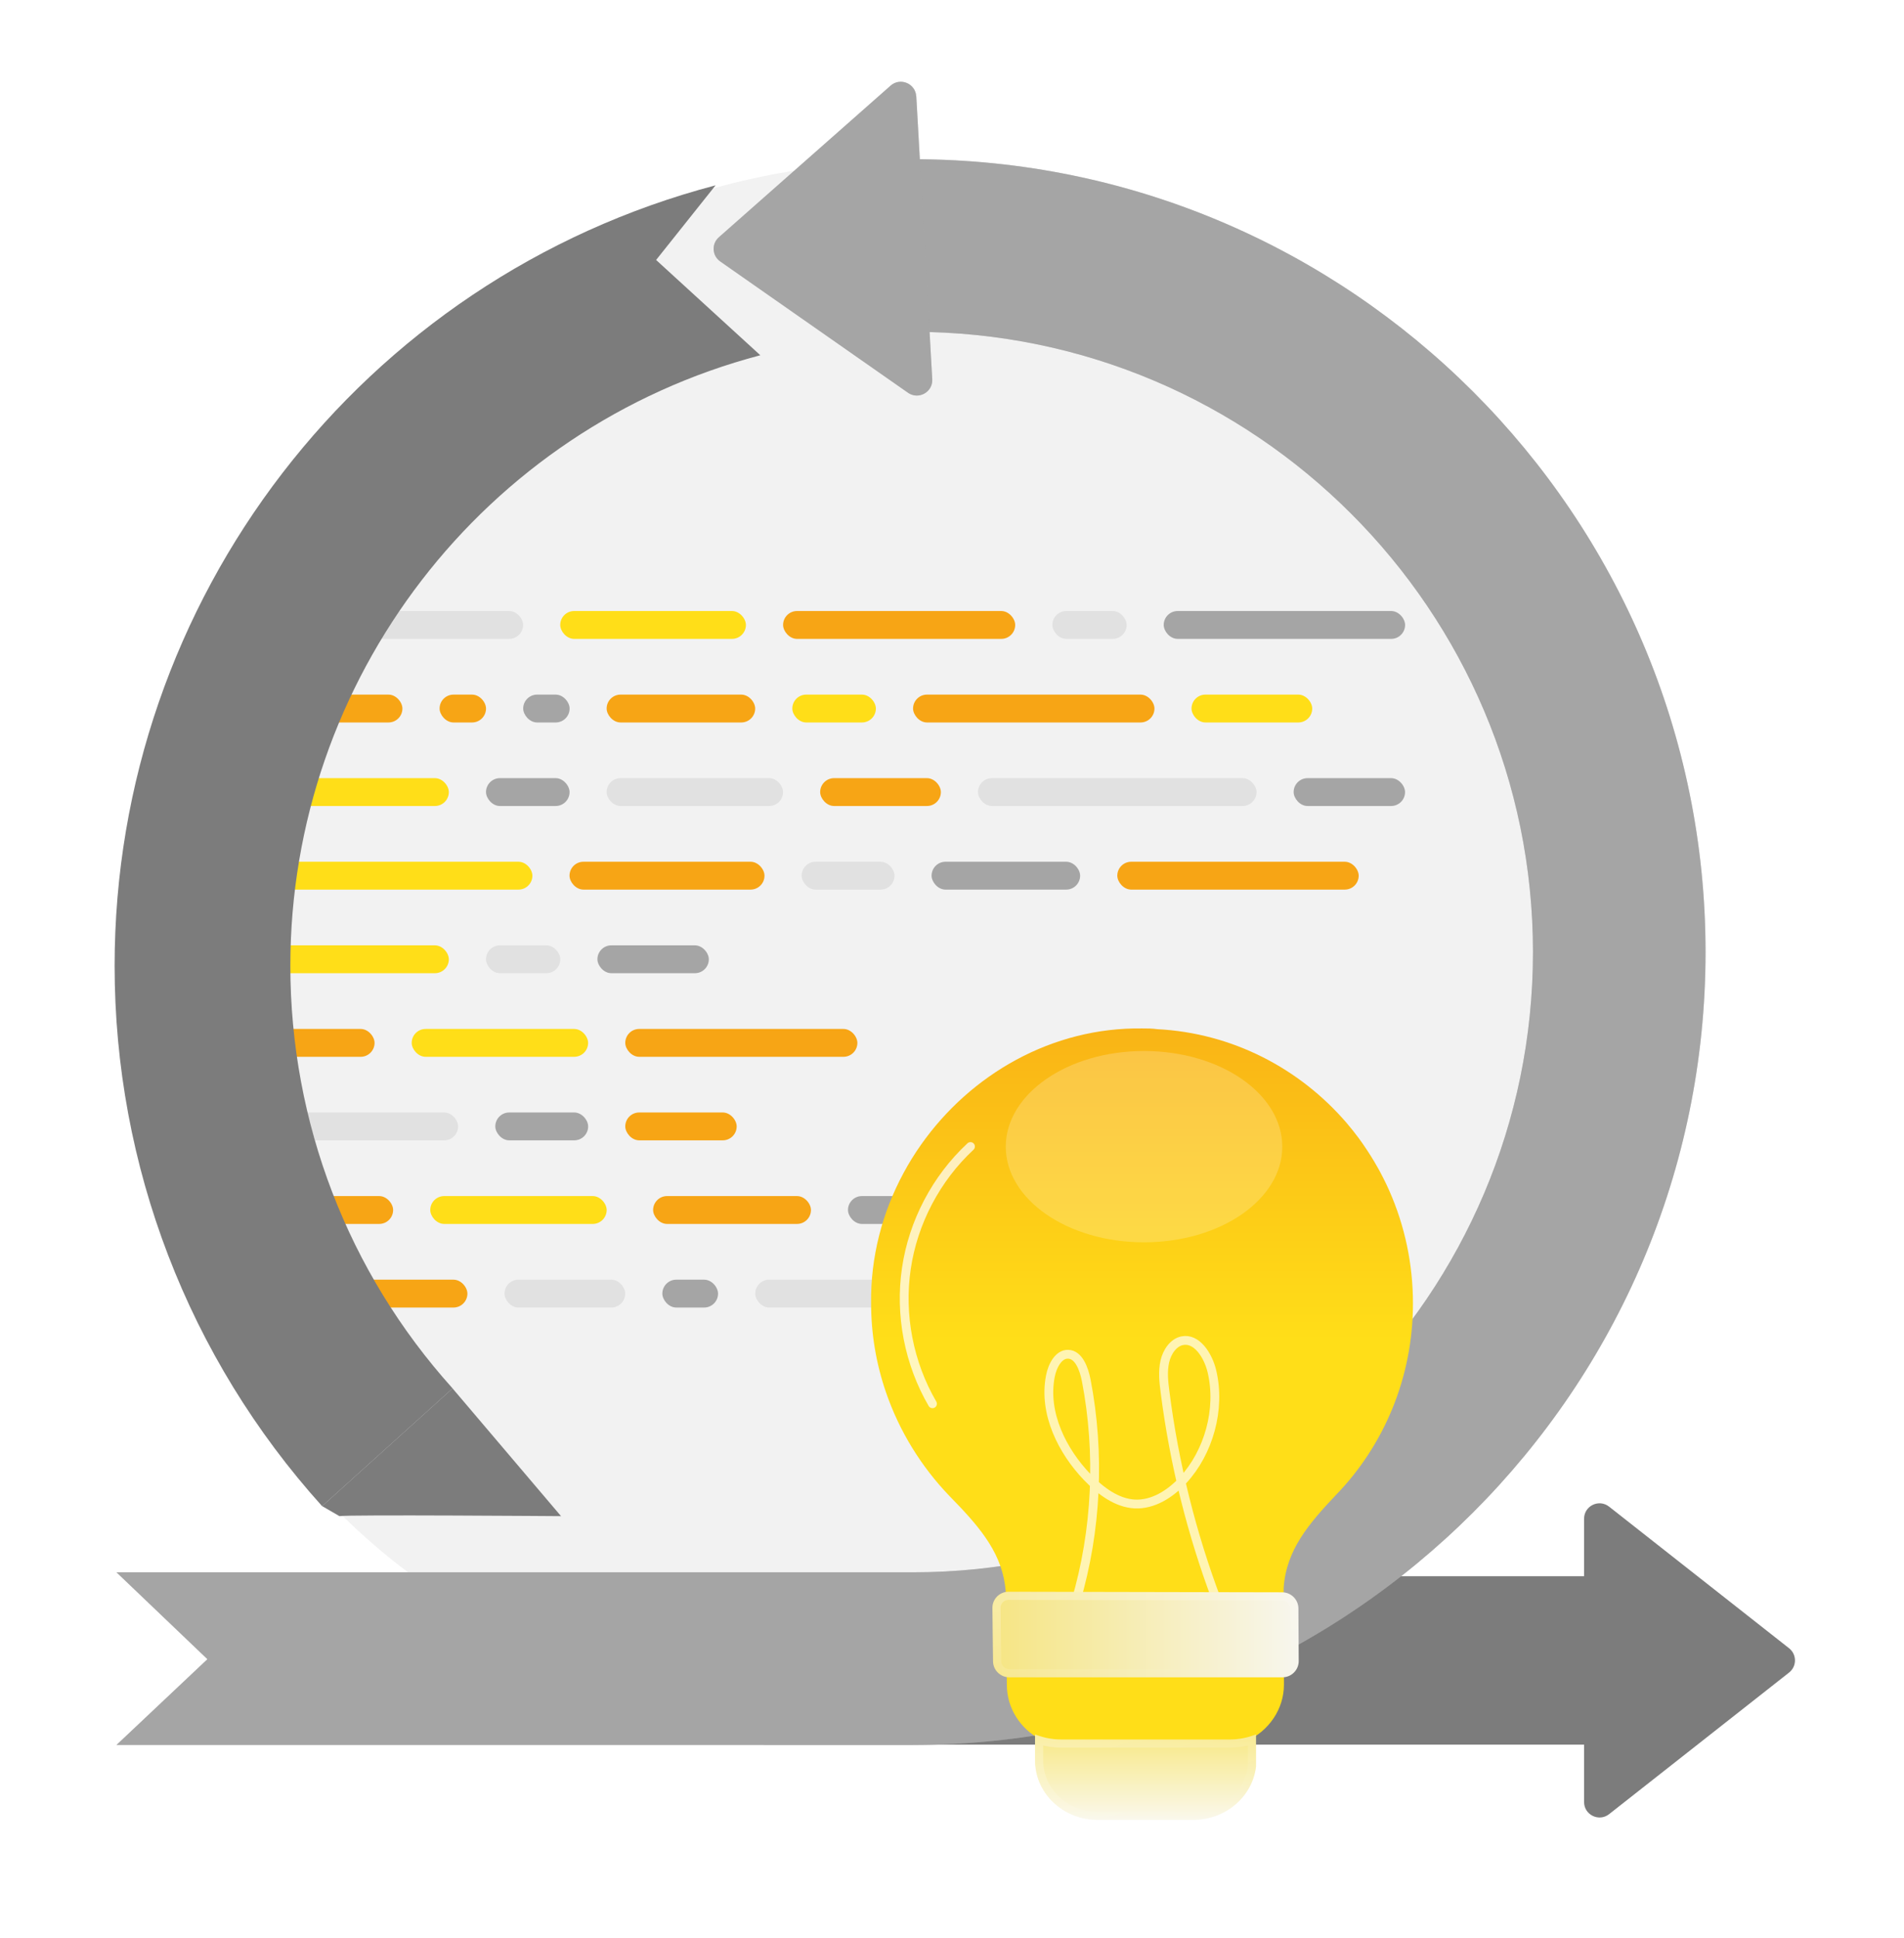 <svg width="400" height="407" viewBox="0 0 400 407" fill="none" xmlns="http://www.w3.org/2000/svg">
<path d="M355.93 196.763C355.93 281.009 254.091 356.085 166.099 356.085C78.108 356.085 25 281.247 25 197C31.78 112.254 101.837 34.051 189.828 34.051C277.819 34.051 355.93 112.516 355.93 196.763Z" fill="#F2F2F2"/>
<rect x="57.234" y="198.552" width="37.059" height="5.851" rx="2.926" fill="#FFDE18"/>
<rect x="102.102" y="198.552" width="15.604" height="5.851" rx="2.926" fill="#E1E1E1"/>
<rect x="125.508" y="198.552" width="23.405" height="5.851" rx="2.926" fill="#A5A5A5"/>
<rect x="57.234" y="216.111" width="21.455" height="5.851" rx="2.926" fill="#F7A515"/>
<rect x="86.492" y="216.111" width="37.059" height="5.851" rx="2.926" fill="#FFDE18"/>
<rect x="131.359" y="216.111" width="48.761" height="5.851" rx="2.926" fill="#F7A515"/>
<rect x="104.055" y="233.655" width="19.505" height="5.851" rx="2.926" fill="#A5A5A5"/>
<rect x="131.359" y="233.655" width="23.405" height="5.851" rx="2.926" fill="#F7A515"/>
<rect x="57.234" y="233.655" width="39.009" height="5.851" rx="2.926" fill="#E1E1E1"/>
<rect x="90.391" y="251.213" width="37.059" height="5.851" rx="2.926" fill="#FFDE18"/>
<rect x="137.211" y="251.213" width="33.158" height="5.851" rx="2.926" fill="#F7A515"/>
<rect x="178.148" y="251.213" width="27.306" height="5.851" rx="2.926" fill="#A5A5A5"/>
<rect x="57.234" y="251.213" width="25.356" height="5.851" rx="2.926" fill="#F7A515"/>
<rect x="105.992" y="268.772" width="25.356" height="5.851" rx="2.926" fill="#E1E1E1"/>
<rect x="139.148" y="268.772" width="11.703" height="5.851" rx="2.926" fill="#A5A5A5"/>
<rect x="158.664" y="268.772" width="39.009" height="5.851" rx="2.926" fill="#E1E1E1"/>
<rect x="205.461" y="268.772" width="25.356" height="5.851" rx="2.926" fill="#A5A5A5"/>
<rect x="238.617" y="268.772" width="50.712" height="5.851" rx="2.926" fill="#F7A515"/>
<rect x="57.234" y="268.772" width="40.96" height="5.851" rx="2.926" fill="#F7A515"/>
<rect x="57.234" y="180.994" width="54.613" height="5.851" rx="2.926" fill="#FFDE18"/>
<rect x="119.648" y="180.994" width="40.96" height="5.851" rx="2.926" fill="#F7A515"/>
<rect x="168.414" y="180.994" width="19.505" height="5.851" rx="2.926" fill="#E1E1E1"/>
<rect x="195.711" y="180.994" width="31.207" height="5.851" rx="2.926" fill="#A5A5A5"/>
<rect x="234.727" y="180.994" width="50.712" height="5.851" rx="2.926" fill="#F7A515"/>
<rect x="57.234" y="163.435" width="37.059" height="5.851" rx="2.926" fill="#FFDE18"/>
<rect x="102.102" y="163.435" width="17.554" height="5.851" rx="2.926" fill="#A5A5A5"/>
<rect x="127.445" y="163.435" width="37.059" height="5.851" rx="2.926" fill="#E1E1E1"/>
<rect x="172.305" y="163.435" width="25.356" height="5.851" rx="2.926" fill="#F7A515"/>
<rect x="205.461" y="163.435" width="58.514" height="5.851" rx="2.926" fill="#E1E1E1"/>
<rect x="271.773" y="163.435" width="23.405" height="5.851" rx="2.926" fill="#A5A5A5"/>
<rect x="57.234" y="145.89" width="27.306" height="5.851" rx="2.926" fill="#F7A515"/>
<rect x="127.445" y="145.89" width="31.207" height="5.851" rx="2.926" fill="#F7A515"/>
<rect x="166.453" y="145.89" width="17.554" height="5.851" rx="2.926" fill="#FFDE18"/>
<rect x="191.82" y="145.89" width="50.712" height="5.851" rx="2.926" fill="#F7A515"/>
<rect x="250.32" y="145.89" width="25.356" height="5.851" rx="2.926" fill="#FFDE18"/>
<rect x="92.352" y="145.89" width="9.752" height="5.851" rx="2.926" fill="#F7A515"/>
<rect x="109.914" y="145.89" width="9.752" height="5.851" rx="2.926" fill="#A5A5A5"/>
<rect x="57.234" y="128.333" width="52.663" height="5.851" rx="2.926" fill="#E1E1E1"/>
<rect x="117.695" y="128.333" width="39.009" height="5.851" rx="2.926" fill="#FFDE18"/>
<rect x="164.516" y="128.333" width="48.761" height="5.851" rx="2.926" fill="#F7A515"/>
<rect x="221.086" y="128.333" width="15.604" height="5.851" rx="2.926" fill="#E1E1E1"/>
<rect x="244.477" y="128.333" width="50.712" height="5.851" rx="2.926" fill="#A5A5A5"/>
<path d="M332.789 378.487V318.985C332.789 316.274 335.909 314.765 338.045 316.441L375.858 346.185C377.508 347.49 377.508 349.983 375.858 351.288L338.045 381.032C335.922 382.707 332.789 381.185 332.789 378.487Z" fill="#7C7C7C"/>
<path d="M338.919 331.059H160.516V366.43H338.919V331.059Z" fill="#7C7C7C"/>
<path d="M191.785 366.5H24.469L43.574 348.482L24.469 330.234H191.785C263.614 330.234 322.054 271.794 322.054 199.965C322.054 128.135 263.614 69.695 191.785 69.695V33.441C283.601 33.441 358.308 108.148 358.308 199.965C358.308 291.781 283.601 366.488 191.785 366.488V366.5Z" fill="#A5A5A5"/>
<g opacity="0.4">
<path d="M191.785 366.5H24.469L43.574 348.482L24.469 330.234H191.785C263.614 330.234 322.054 271.794 322.054 199.965C322.054 128.135 263.614 69.695 191.785 69.695V33.441C283.601 33.441 358.308 108.148 358.308 199.965C358.308 291.781 283.601 366.488 191.785 366.488V366.5Z" fill="#A5A5A5"/>
</g>
<path d="M67.659 316.329C39.551 285.152 24.078 244.858 24.078 202.85C24.078 125.893 75.997 58.488 150.332 38.923L137.839 54.601L159.731 74.614C101.598 89.921 60.997 142.658 60.997 202.85C60.997 235.702 73.107 267.224 95.089 291.61L67.685 316.329H67.659Z" fill="#7C7C7C"/>
<path d="M71.316 318.439C72.685 318.094 117.864 318.439 117.864 318.439L95.076 291.61L67.672 316.329L71.316 318.439Z" fill="#7C7C7C"/>
<path d="M192.499 20.233L195.85 79.646C196.003 82.357 192.972 84.045 190.747 82.485L151.31 54.914C149.583 53.712 149.443 51.206 151.028 49.824L187.103 17.983C189.136 16.192 192.333 17.535 192.486 20.233H192.499Z" fill="#A5A5A5"/>
<path opacity="0.4" d="M192.499 20.233L195.85 79.646C196.003 82.357 192.972 84.045 190.747 82.485L151.31 54.914C149.583 53.712 149.443 51.206 151.028 49.824L187.103 17.983C189.136 16.192 192.333 17.535 192.486 20.233H192.499Z" fill="#A5A5A5"/>
<g filter="url(#filter0_d_1809_8054)">
<path d="M296.841 273.739C296.841 265.562 295.149 257.475 291.824 249.987C291.629 249.567 291.435 249.148 291.24 248.714C291.045 248.294 290.836 247.875 290.626 247.471C290.416 247.051 290.207 246.647 289.982 246.227C289.757 245.823 289.548 245.404 289.308 245.014C288.859 244.206 288.379 243.412 287.885 242.633C287.691 242.319 287.496 242.019 287.286 241.705C286.942 241.18 286.597 240.656 286.238 240.147C285.983 239.788 285.729 239.443 285.474 239.084C284.65 237.975 283.797 236.897 282.898 235.849C273.089 224.437 258.936 216.963 243.076 216.155C242.072 216.005 241.009 216.005 240.006 216.005C221.03 215.72 203.912 225.635 193.489 240.432C192.141 242.349 190.913 244.325 189.805 246.392C185.357 254.644 182.87 264.019 183.005 273.769C183.005 280.089 184.054 286.379 186.105 292.355C188.936 300.637 193.594 308.11 199.479 314.221C205.17 320.046 210.098 325.468 211.131 332.881C211.161 333.121 211.191 333.36 211.221 333.6C211.251 333.81 211.266 334.004 211.281 334.214C211.281 334.813 211.431 346.075 211.49 351.467C211.505 352.905 211.52 353.833 211.52 353.833C211.52 358.79 214.366 363.089 218.514 365.29V369.693C218.514 370.158 218.514 370.622 218.589 371.071C219.203 377.122 224.415 381.794 230.615 381.794H249.156C255.431 381.794 260.643 377.122 261.332 371.071V365.874C261.542 365.799 261.766 365.725 261.976 365.635C266.484 363.553 269.734 359.045 269.734 353.833V351.467L269.674 333.525C270.213 325.543 274.931 320.046 280.742 313.906C290.701 303.602 296.841 289.36 296.841 273.739Z" fill="url(#paint0_linear_1809_8054)"/>
</g>
<g filter="url(#filter1_bd_1809_8054)">
<path d="M263.865 364.273H263.872V371.047C263.123 377.361 257.476 382.245 250.67 382.245H230.568C223.841 382.245 218.195 377.362 217.524 371.047C217.445 370.567 217.445 370.081 217.445 369.602V364.281C219.198 364.997 221.08 365.357 223.076 365.357H258.219C260.224 365.356 262.107 364.996 263.865 364.273Z" fill="url(#paint1_linear_1809_8054)"/>
<path d="M218.299 369.602V365.496C219.815 365.973 221.411 366.211 223.076 366.211L258.219 366.211L258.22 366.211C259.894 366.21 261.495 365.971 263.018 365.488V370.995C262.3 376.827 257.057 381.391 250.67 381.391H230.568C224.244 381.391 218.994 376.805 218.373 370.957L218.371 370.932L218.367 370.908C218.301 370.509 218.299 370.093 218.299 369.602Z" stroke="url(#paint2_linear_1809_8054)" stroke-width="1.708"/>
</g>
<path opacity="0.2" d="M269.385 240.843C269.385 251.92 256.419 260.922 240.341 260.922C224.263 260.922 211.297 251.92 211.297 240.843C211.297 229.766 224.263 220.745 240.341 220.745C256.419 220.745 269.385 229.747 269.385 240.843Z" fill="white"/>
<path d="M195.897 294.836C190.952 286.352 188.97 276.146 190.414 266.421C191.841 256.697 196.675 247.509 203.881 240.804" stroke="white" stroke-opacity="0.72" stroke-width="1.852" stroke-linecap="round" stroke-linejoin="round"/>
<path d="M226.02 336.296C230.391 321.441 231.15 305.233 228.205 289.933C227.724 287.451 226.612 284.487 224.389 284.432C222.408 284.376 221.092 286.821 220.666 289.044C219.147 296.861 223.204 304.807 228.39 310.216C231.206 313.142 234.596 315.68 238.393 315.884C242.209 316.069 245.839 313.809 248.599 310.809C253.878 305.066 256.509 296.046 254.601 288.007C253.786 284.617 251.378 280.949 248.34 281.598C246.506 281.987 245.172 283.913 244.709 285.969C244.246 288.025 244.469 290.192 244.746 292.285C246.673 307.419 250.377 322.256 255.694 336.278" stroke="white" stroke-opacity="0.67" stroke-width="1.852" stroke-miterlimit="10"/>
<g filter="url(#filter2_bd_1809_8054)">
<path d="M272.839 348.85C272.85 350.745 271.318 352.286 269.424 352.286H212.038C210.167 352.286 208.644 350.783 208.623 348.912C208.58 345.165 208.53 340.725 208.497 337.732C208.476 335.844 209.994 334.318 211.883 334.321L269.365 334.439C271.241 334.443 272.762 335.958 272.774 337.834L272.839 348.85Z" fill="url(#paint3_linear_1809_8054)"/>
<path d="M269.424 351.432H212.038C210.634 351.432 209.493 350.305 209.477 348.902C209.433 345.155 209.383 340.716 209.35 337.723C209.335 336.312 210.466 335.172 211.882 335.175L269.363 335.293C270.77 335.295 271.911 336.432 271.92 337.839L271.985 348.856C271.994 350.276 270.845 351.432 269.424 351.432Z" stroke="url(#paint4_linear_1809_8054)" stroke-width="1.708"/>
</g>
<defs>
<filter id="filter0_d_1809_8054" x="166.774" y="199.773" width="146.295" height="198.246" filterUnits="userSpaceOnUse" color-interpolation-filters="sRGB">
<feFlood flood-opacity="0" result="BackgroundImageFix"/>
<feColorMatrix in="SourceAlpha" type="matrix" values="0 0 0 0 0 0 0 0 0 0 0 0 0 0 0 0 0 0 127 0" result="hardAlpha"/>
<feOffset/>
<feGaussianBlur stdDeviation="8.113"/>
<feComposite in2="hardAlpha" operator="out"/>
<feColorMatrix type="matrix" values="0 0 0 0 0 0 0 0 0 0 0 0 0 0 0 0 0 0 0.12 0"/>
<feBlend mode="normal" in2="BackgroundImageFix" result="effect1_dropShadow_1809_8054"/>
<feBlend mode="normal" in="SourceGraphic" in2="effect1_dropShadow_1809_8054" result="shape"/>
</filter>
<filter id="filter1_bd_1809_8054" x="205.276" y="352.104" width="70.768" height="42.31" filterUnits="userSpaceOnUse" color-interpolation-filters="sRGB">
<feFlood flood-opacity="0" result="BackgroundImageFix"/>
<feGaussianBlur in="BackgroundImageFix" stdDeviation="3.415"/>
<feComposite in2="SourceAlpha" operator="in" result="effect1_backgroundBlur_1809_8054"/>
<feColorMatrix in="SourceAlpha" type="matrix" values="0 0 0 0 0 0 0 0 0 0 0 0 0 0 0 0 0 0 127 0" result="hardAlpha"/>
<feOffset/>
<feGaussianBlur stdDeviation="6.085"/>
<feComposite in2="hardAlpha" operator="out"/>
<feColorMatrix type="matrix" values="0 0 0 0 0 0 0 0 0 0 0 0 0 0 0 0 0 0 0.12 0"/>
<feBlend mode="normal" in2="effect1_backgroundBlur_1809_8054" result="effect2_dropShadow_1809_8054"/>
<feBlend mode="normal" in="SourceGraphic" in2="effect2_dropShadow_1809_8054" result="shape"/>
</filter>
<filter id="filter2_bd_1809_8054" x="200.387" y="326.208" width="80.562" height="34.191" filterUnits="userSpaceOnUse" color-interpolation-filters="sRGB">
<feFlood flood-opacity="0" result="BackgroundImageFix"/>
<feGaussianBlur in="BackgroundImageFix" stdDeviation="2.562"/>
<feComposite in2="SourceAlpha" operator="in" result="effect1_backgroundBlur_1809_8054"/>
<feColorMatrix in="SourceAlpha" type="matrix" values="0 0 0 0 0 0 0 0 0 0 0 0 0 0 0 0 0 0 127 0" result="hardAlpha"/>
<feOffset/>
<feGaussianBlur stdDeviation="4.056"/>
<feComposite in2="hardAlpha" operator="out"/>
<feColorMatrix type="matrix" values="0 0 0 0 0 0 0 0 0 0 0 0 0 0 0 0 0 0 0.12 0"/>
<feBlend mode="normal" in2="effect1_backgroundBlur_1809_8054" result="effect2_dropShadow_1809_8054"/>
<feBlend mode="normal" in="SourceGraphic" in2="effect2_dropShadow_1809_8054" result="shape"/>
</filter>
<linearGradient id="paint0_linear_1809_8054" x1="239.931" y1="381.809" x2="239.931" y2="192.777" gradientUnits="userSpaceOnUse">
<stop offset="0.53" stop-color="#FFDE18"/>
<stop offset="1" stop-color="#F7A515"/>
</linearGradient>
<linearGradient id="paint1_linear_1809_8054" x1="240.659" y1="364.273" x2="240.659" y2="382.245" gradientUnits="userSpaceOnUse">
<stop stop-color="#F8E884"/>
<stop offset="1" stop-color="#FAF8EC"/>
</linearGradient>
<linearGradient id="paint2_linear_1809_8054" x1="224.836" y1="366.367" x2="231.514" y2="387.735" gradientUnits="userSpaceOnUse">
<stop stop-color="white" stop-opacity="0.25"/>
<stop offset="1" stop-color="white" stop-opacity="0"/>
</linearGradient>
<linearGradient id="paint3_linear_1809_8054" x1="208.461" y1="343.3" x2="272.86" y2="343.3" gradientUnits="userSpaceOnUse">
<stop stop-color="#F6E583"/>
<stop offset="1" stop-color="#F7F6EE"/>
</linearGradient>
<linearGradient id="paint4_linear_1809_8054" x1="218.712" y1="336.408" x2="223.742" y2="358.73" gradientUnits="userSpaceOnUse">
<stop stop-color="white" stop-opacity="0.25"/>
<stop offset="1" stop-color="white" stop-opacity="0"/>
</linearGradient>
</defs>
</svg>
